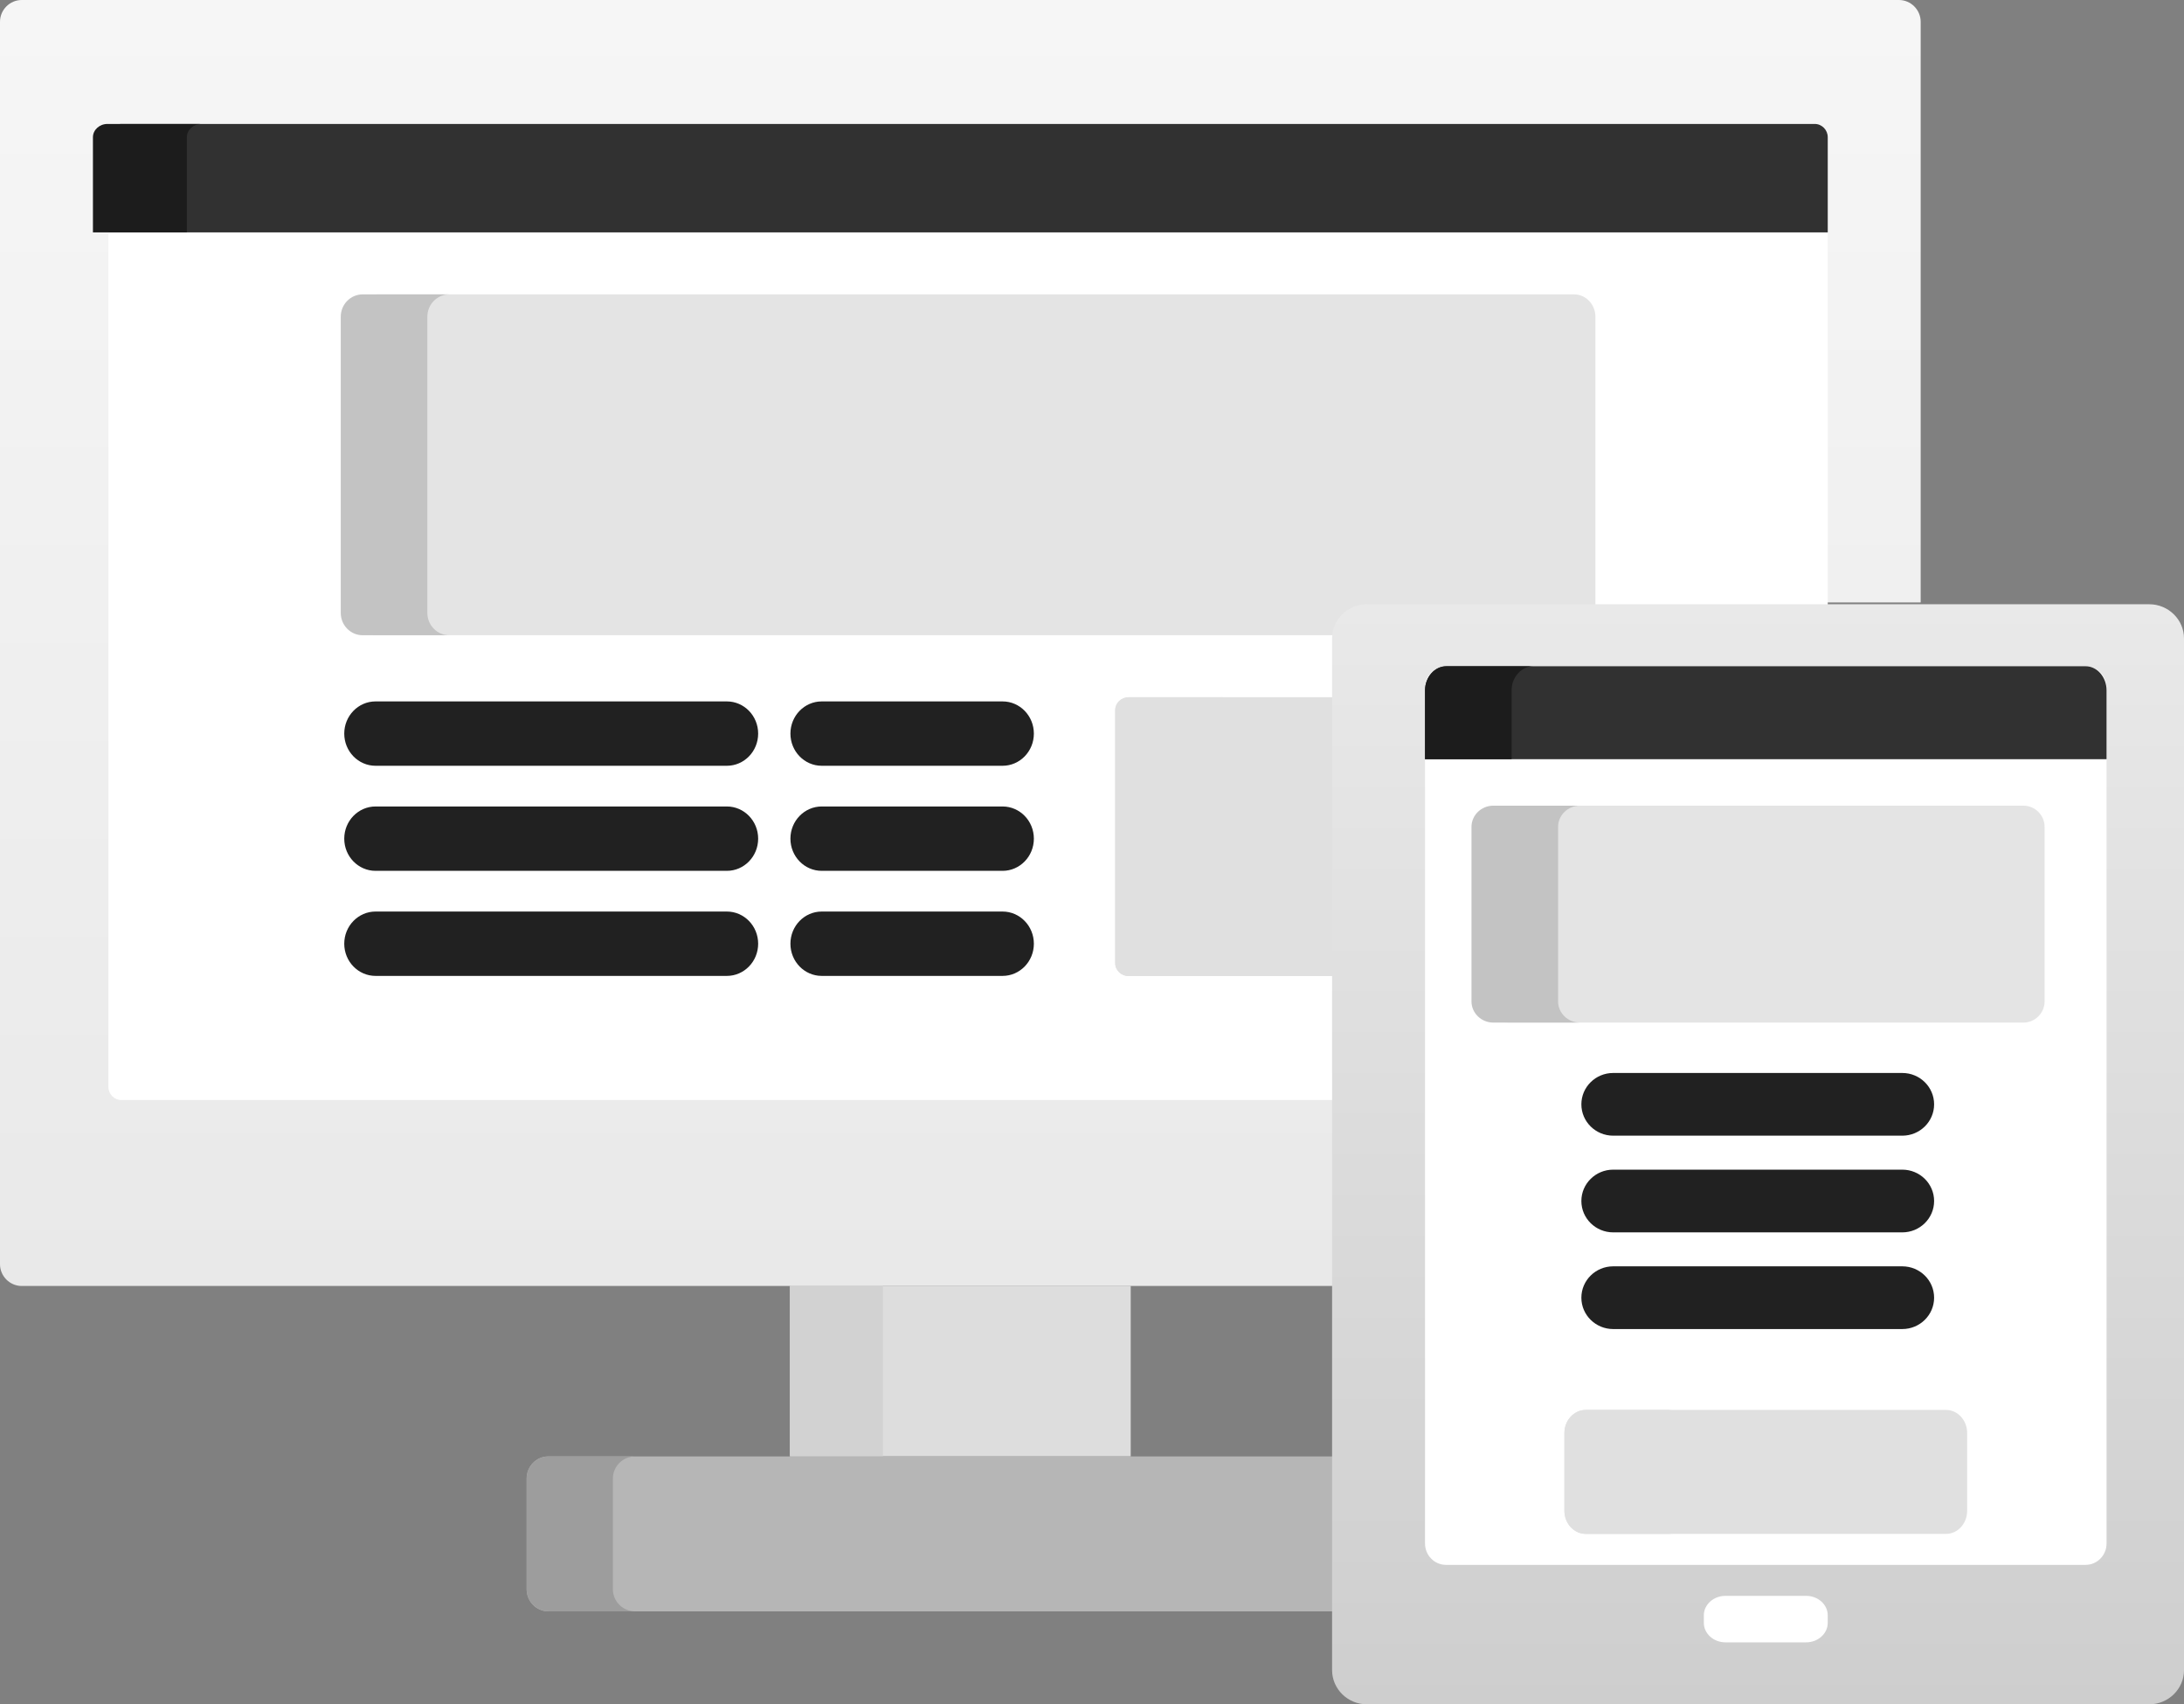 <?xml version="1.0" encoding="UTF-8"?>
<svg width="141px" height="110px" viewBox="0 0 141 110" version="1.1" xmlns="http://www.w3.org/2000/svg" xmlns:xlink="http://www.w3.org/1999/xlink">
    <rect x="0" y="0" width="141" height="110" fill="#808080" stroke="none"/>
    <!-- Generator: Sketch 55.2 (78181) - https://sketchapp.com -->
    <title>responsive 2</title>
    <desc>Created with Sketch.</desc>
    <defs>
        <linearGradient x1="50%" y1="0%" x2="50%" y2="100%" id="linearGradient-1">
            <stop stop-color="#F6F6F6" offset="0%"></stop>
            <stop stop-color="#E9E9E9" offset="100%"></stop>
        </linearGradient>
        <linearGradient x1="50%" y1="0%" x2="50%" y2="100%" id="linearGradient-2">
            <stop stop-color="#E9E9E9" offset="0%"></stop>
            <stop stop-color="#CECECE" offset="100%"></stop>
        </linearGradient>
    </defs>
    <g id="Page-1" stroke="none" stroke-width="1" fill="none" fill-rule="evenodd">
        <g id="Home" transform="translate(-614, -1542)" fill-rule="nonzero">
            <g id="responsive-2" transform="translate(614, 1542)">
                <g id="responsive">
                    <rect id="Rectangle" fill="#DDDDDD" x="51" y="83" width="22" height="11"></rect>
                    <rect id="Rectangle" fill="#D2D2D2" x="51" y="83" width="6" height="11"></rect>
                    <path d="M87,94 L35.391,94 C34.626,94 34,94.642 34,95.426 L34,102.574 C34,103.358 34.626,104 35.391,104 L87,104 L87,94 L87,94 Z" id="Path" fill="#B6B6B6"></path>
                    <path d="M39.568,102.574 L39.568,95.426 C39.568,94.642 40.213,94 41,94 L35.431,94 C34.644,94 34,94.642 34,95.426 L34,102.574 C34,103.358 34.644,104 35.431,104 L41,104 C40.213,104 39.568,103.358 39.568,102.574 Z" id="Path" fill="#9D9D9D"></path>
                    <path d="M122.595,0 L1.405,0 C0.632,0 0,0.634 0,1.409 L0,81.591 C0,82.366 0.632,83 1.405,83 L87.281,83 L87.281,40.815 C87.281,39.75 88.146,38.882 89.209,38.882 L124,38.882 L124,1.409 C124,0.634 123.368,0 122.595,0 Z" id="Path" fill="url(#linearGradient-1)"></path>
                    <path d="M7,70.154 C7,70.62 7.377,71 7.838,71 L87.631,71 L87.631,42.027 C87.631,40.961 88.491,40.092 89.548,40.092 L118,40.092 L118,15 L7,15 L7,70.154 Z" id="Path" fill="#FFFFFF"></path>
                    <path d="M88,45 L72.851,45 C72.383,45 72,45.37 72,45.823 L72,62.177 C72,62.63 72.383,63 72.851,63 L88,63 L88,45 Z" id="Path" fill="#E0E0E0"></path>
                    <path d="M78.081,62.177 L78.081,45.823 C78.081,45.37 78.494,45 79,45 L72.919,45 C72.414,45 72,45.37 72,45.823 L72,62.177 C72,62.63 72.414,63 72.919,63 L79,63 C78.494,63 78.081,62.63 78.081,62.177 Z" id="Path" fill="#E0E0E0"></path>
                    <path d="M90.175,39.234 L103,39.234 L103,20.437 C103,19.647 102.381,19 101.624,19 L24.376,19 C23.619,19 23,19.647 23,20.437 L23,39.563 C23,40.353 23.619,41 24.376,41 L88.265,41 C88.382,40.006 89.193,39.234 90.175,39.234 Z" id="Path" fill="#E4E4E4"></path>
                    <path d="M27.591,39.563 L27.591,20.437 C27.591,19.647 28.225,19 29,19 L23.409,19 C22.634,19 22,19.647 22,20.437 L22,39.563 C22,40.353 22.634,41 23.409,41 L29,41 C28.225,41 27.591,40.353 27.591,39.563 Z" id="Path" fill="#C3C3C3"></path>
                    <path d="M117.162,8 L7.838,8 C7.377,8 7,8.385 7,8.857 L7,15 L118,15 L118,8.857 C118,8.385 117.623,8 117.162,8 Z" id="Path" fill="#313131"></path>
                    <path d="M13,8 L6.936,8 C6.421,8 6,8.385 6,8.857 L6,15 L12.064,15 L12.064,8.857 C12.064,8.385 12.485,8 13,8 Z" id="Path" fill="#1C1C1C"></path>
                    <g id="Group" transform="translate(22, 45)" fill="#212121">
                        <path d="M24.926,4.425 L2.246,4.425 C1.13,4.425 0.225,3.495 0.225,2.348 C0.225,1.201 1.13,0.271 2.246,0.271 L24.926,0.271 C26.042,0.271 26.947,1.201 26.947,2.348 C26.947,3.495 26.042,4.425 24.926,4.425 Z" id="Path"></path>
                        <path d="M24.926,11.206 L2.246,11.206 C1.13,11.206 0.225,10.276 0.225,9.129 C0.225,7.982 1.13,7.052 2.246,7.052 L24.926,7.052 C26.042,7.052 26.947,7.982 26.947,9.129 C26.947,10.276 26.042,11.206 24.926,11.206 Z" id="Path"></path>
                        <path d="M24.926,17.987 L2.246,17.987 C1.13,17.987 0.225,17.057 0.225,15.91 C0.225,14.763 1.13,13.833 2.246,13.833 L24.926,13.833 C26.042,13.833 26.947,14.763 26.947,15.91 C26.947,17.057 26.042,17.987 24.926,17.987 Z" id="Path"></path>
                        <path d="M42.726,4.425 L31.051,4.425 C29.935,4.425 29.03,3.495 29.03,2.348 C29.03,1.201 29.935,0.271 31.051,0.271 L42.726,0.271 C43.842,0.271 44.747,1.201 44.747,2.348 C44.747,3.495 43.842,4.425 42.726,4.425 Z" id="Path"></path>
                        <path d="M42.726,11.206 L31.051,11.206 C29.935,11.206 29.03,10.276 29.03,9.129 C29.03,7.982 29.935,7.052 31.051,7.052 L42.726,7.052 C43.842,7.052 44.747,7.982 44.747,9.129 C44.747,10.276 43.842,11.206 42.726,11.206 Z" id="Path"></path>
                        <path d="M42.726,17.987 L31.051,17.987 C29.935,17.987 29.03,17.057 29.03,15.91 C29.03,14.763 29.935,13.833 31.051,13.833 L42.726,13.833 C43.842,13.833 44.747,14.763 44.747,15.91 C44.747,17.057 43.842,17.987 42.726,17.987 Z" id="Path"></path>
                    </g>
                    <path d="M138.757,39 C139.991,39 141,39.992 141,41.204 L141,107.796 C141,109.008 139.991,110 138.757,110 L88.243,110 C87.009,110 86,109.008 86,107.796 L86,41.204 C86,39.992 87.009,39 88.243,39 L138.757,39 L138.757,39 Z" id="Path" fill="url(#linearGradient-2)"></path>
                    <path d="M93.352,101 C92.608,101 92,100.381 92,99.625 L92,44.375 C92,43.619 92.608,43 93.352,43 L134.648,43 C135.392,43 136,43.619 136,44.375 L136,99.625 C136,100.381 135.392,101 134.648,101 L93.352,101 Z" id="Path" fill="#FFFFFF"></path>
                    <path d="M111.393,106 C110.627,106 110,105.435 110,104.744 L110,104.256 C110,103.565 110.627,103 111.393,103 L116.607,103 C117.373,103 118,103.565 118,104.256 L118,104.744 C118,105.435 117.373,106 116.607,106 L111.393,106 Z" id="Path" fill="#FFFFFF"></path>
                    <path d="M136,49 L136,44.555 C136,43.7 135.392,43 134.648,43 L93.352,43 C92.608,43 92,43.7 92,44.555 L92,49 L136,49 L136,49 Z" id="Path" fill="#313131"></path>
                    <path d="M99,43 L93.409,43 C92.634,43 92,43.7 92,44.555 L92,49 L97.591,49 L97.591,44.555 C97.591,43.7 98.225,43 99,43 Z" id="Path" fill="#1C1C1C"></path>
                    <g id="Group" transform="translate(102, 69)" fill="#212121">
                        <path d="M20.813,4.299 L2.148,4.299 C1.014,4.299 0.094,3.394 0.094,2.276 C0.094,1.158 1.014,0.252 2.148,0.252 L20.813,0.252 C21.947,0.252 22.867,1.158 22.867,2.276 C22.867,3.393 21.947,4.299 20.813,4.299 Z" id="Path"></path>
                        <path d="M20.813,10.54 L2.148,10.54 C1.014,10.54 0.094,9.634 0.094,8.516 C0.094,7.399 1.014,6.492 2.148,6.492 L20.813,6.492 C21.947,6.492 22.867,7.399 22.867,8.516 C22.867,9.634 21.947,10.54 20.813,10.54 Z" id="Path"></path>
                        <path d="M20.813,16.78 L2.148,16.78 C1.014,16.78 0.094,15.874 0.094,14.756 C0.094,13.639 1.014,12.732 2.148,12.732 L20.813,12.732 C21.947,12.732 22.867,13.639 22.867,14.756 C22.867,15.874 21.947,16.78 20.813,16.78 Z" id="Path"></path>
                    </g>
                    <path d="M132,64.634 C132,65.385 131.385,66 130.633,66 L97.367,66 C96.615,66 96,65.385 96,64.634 L96,53.366 C96,52.615 96.615,52 97.367,52 L130.633,52 C131.385,52 132,52.615 132,53.366 L132,64.634 Z" id="Path" fill="#E4E4E4"></path>
                    <path d="M100.591,64.634 L100.591,53.366 C100.591,52.615 101.225,52 102,52 L96.409,52 C95.634,52 95,52.615 95,53.366 L95,64.634 C95,65.385 95.634,66 96.409,66 L102,66 C101.225,66 100.591,65.385 100.591,64.634 Z" id="Path" fill="#C3C3C3"></path>
                    <path d="M127,97.514 C127,98.331 126.388,99 125.641,99 L102.359,99 C101.612,99 101,98.331 101,97.514 L101,92.486 C101,91.669 101.612,91 102.359,91 L125.641,91 C126.388,91 127,91.669 127,92.486 L127,97.514 L127,97.514 Z" id="Path" fill="#E0E0E0"></path>
                    <path d="M106.591,97.514 L106.591,92.486 C106.591,91.669 107.225,91 108,91 L102.409,91 C101.634,91 101,91.669 101,92.486 L101,97.514 C101,98.331 101.634,99 102.409,99 L108,99 C107.225,99 106.591,98.331 106.591,97.514 Z" id="Path" fill="#E0E0E0"></path>
                </g>
            </g>
        </g>
    </g>
</svg>
